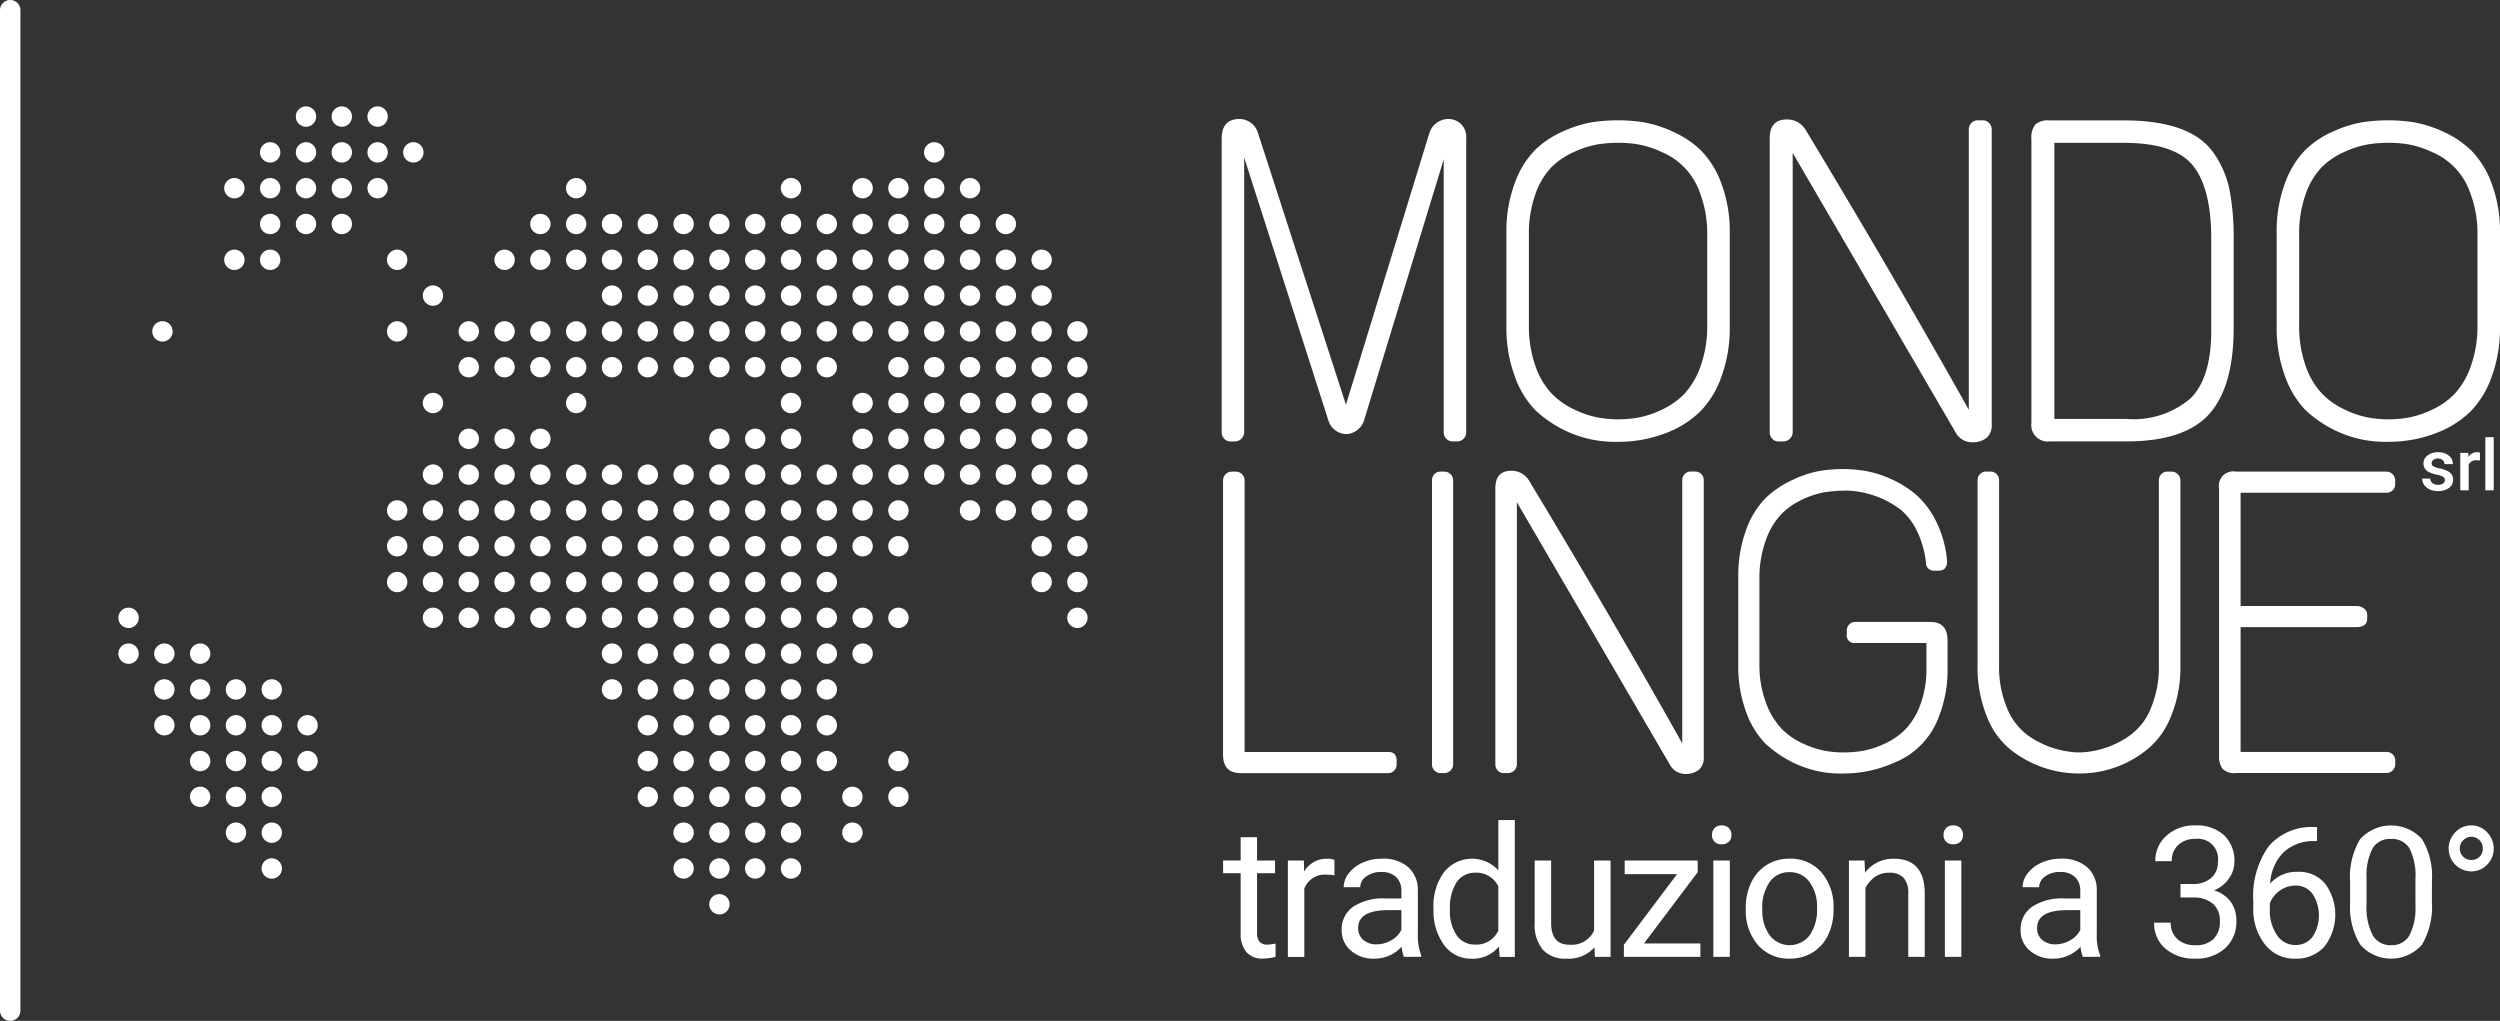 <svg id="logo_white" xmlns="http://www.w3.org/2000/svg" width="190" height="77.584" viewBox="0 0 190 77.584">
  <rect x="0" y="0" width="190" height="77.584" fill="#333333" stroke="none"/>
  <path id="Tracciato_1" data-name="Tracciato 1" d="M.776,0h0a.777.777,0,0,1,.776.776V76.808a.777.777,0,0,1-.776.776h0A.777.777,0,0,1,0,76.808V.776A.777.777,0,0,1,.776,0Z" fill="#fff"/>
  <circle id="Ellisse_1" data-name="Ellisse 1" cx="0.776" cy="0.776" r="0.776" transform="translate(81.107 46.179)" fill="#fff"/>
  <circle id="Ellisse_2" data-name="Ellisse 2" cx="0.776" cy="0.776" r="0.776" transform="translate(81.107 43.458)" fill="#fff"/>
  <circle id="Ellisse_3" data-name="Ellisse 3" cx="0.776" cy="0.776" r="0.776" transform="translate(81.107 40.737)" fill="#fff"/>
  <circle id="Ellisse_4" data-name="Ellisse 4" cx="0.776" cy="0.776" r="0.776" transform="translate(81.107 38.016)" fill="#fff"/>
  <circle id="Ellisse_5" data-name="Ellisse 5" cx="0.776" cy="0.776" r="0.776" transform="translate(81.107 35.295)" fill="#fff"/>
  <circle id="Ellisse_6" data-name="Ellisse 6" cx="0.776" cy="0.776" r="0.776" transform="translate(81.107 32.573)" fill="#fff"/>
  <circle id="Ellisse_7" data-name="Ellisse 7" cx="0.776" cy="0.776" r="0.776" transform="translate(81.107 29.852)" fill="#fff"/>
  <circle id="Ellisse_8" data-name="Ellisse 8" cx="0.776" cy="0.776" r="0.776" transform="translate(81.107 27.131)" fill="#fff"/>
  <circle id="Ellisse_9" data-name="Ellisse 9" cx="0.776" cy="0.776" r="0.776" transform="translate(81.107 24.41)" fill="#fff"/>
  <circle id="Ellisse_10" data-name="Ellisse 10" cx="0.776" cy="0.776" r="0.776" transform="translate(78.389 43.458)" fill="#fff"/>
  <circle id="Ellisse_11" data-name="Ellisse 11" cx="0.776" cy="0.776" r="0.776" transform="translate(78.389 40.737)" fill="#fff"/>
  <circle id="Ellisse_12" data-name="Ellisse 12" cx="0.776" cy="0.776" r="0.776" transform="translate(78.389 38.016)" fill="#fff"/>
  <circle id="Ellisse_13" data-name="Ellisse 13" cx="0.776" cy="0.776" r="0.776" transform="translate(78.389 35.295)" fill="#fff"/>
  <circle id="Ellisse_14" data-name="Ellisse 14" cx="0.776" cy="0.776" r="0.776" transform="translate(78.389 32.573)" fill="#fff"/>
  <circle id="Ellisse_15" data-name="Ellisse 15" cx="0.776" cy="0.776" r="0.776" transform="translate(78.389 29.852)" fill="#fff"/>
  <circle id="Ellisse_16" data-name="Ellisse 16" cx="0.776" cy="0.776" r="0.776" transform="translate(78.389 27.131)" fill="#fff"/>
  <circle id="Ellisse_17" data-name="Ellisse 17" cx="0.776" cy="0.776" r="0.776" transform="translate(78.389 24.41)" fill="#fff"/>
  <circle id="Ellisse_18" data-name="Ellisse 18" cx="0.776" cy="0.776" r="0.776" transform="translate(78.389 21.689)" fill="#fff"/>
  <circle id="Ellisse_19" data-name="Ellisse 19" cx="0.776" cy="0.776" r="0.776" transform="translate(75.668 38.016)" fill="#fff"/>
  <circle id="Ellisse_20" data-name="Ellisse 20" cx="0.776" cy="0.776" r="0.776" transform="translate(75.668 35.295)" fill="#fff"/>
  <circle id="Ellisse_21" data-name="Ellisse 21" cx="0.776" cy="0.776" r="0.776" transform="translate(75.668 32.573)" fill="#fff"/>
  <circle id="Ellisse_22" data-name="Ellisse 22" cx="0.776" cy="0.776" r="0.776" transform="translate(75.668 29.852)" fill="#fff"/>
  <circle id="Ellisse_23" data-name="Ellisse 23" cx="0.776" cy="0.776" r="0.776" transform="translate(75.668 27.131)" fill="#fff"/>
  <circle id="Ellisse_24" data-name="Ellisse 24" cx="0.776" cy="0.776" r="0.776" transform="translate(75.668 24.41)" fill="#fff"/>
  <circle id="Ellisse_25" data-name="Ellisse 25" cx="0.776" cy="0.776" r="0.776" transform="translate(75.668 21.689)" fill="#fff"/>
  <circle id="Ellisse_26" data-name="Ellisse 26" cx="0.776" cy="0.776" r="0.776" transform="translate(75.668 18.968)" fill="#fff"/>
  <circle id="Ellisse_27" data-name="Ellisse 27" cx="0.776" cy="0.776" r="0.776" transform="translate(75.668 16.247)" fill="#fff"/>
  <circle id="Ellisse_28" data-name="Ellisse 28" cx="0.776" cy="0.776" r="0.776" transform="translate(72.947 38.016)" fill="#fff"/>
  <circle id="Ellisse_29" data-name="Ellisse 29" cx="0.776" cy="0.776" r="0.776" transform="translate(72.947 35.295)" fill="#fff"/>
  <circle id="Ellisse_30" data-name="Ellisse 30" cx="0.776" cy="0.776" r="0.776" transform="translate(72.947 32.573)" fill="#fff"/>
  <circle id="Ellisse_31" data-name="Ellisse 31" cx="0.776" cy="0.776" r="0.776" transform="translate(72.947 29.852)" fill="#fff"/>
  <circle id="Ellisse_32" data-name="Ellisse 32" cx="0.776" cy="0.776" r="0.776" transform="translate(72.947 27.131)" fill="#fff"/>
  <circle id="Ellisse_33" data-name="Ellisse 33" cx="0.776" cy="0.776" r="0.776" transform="translate(72.947 24.41)" fill="#fff"/>
  <circle id="Ellisse_34" data-name="Ellisse 34" cx="0.776" cy="0.776" r="0.776" transform="translate(72.947 21.689)" fill="#fff"/>
  <circle id="Ellisse_35" data-name="Ellisse 35" cx="0.776" cy="0.776" r="0.776" transform="translate(72.947 18.968)" fill="#fff"/>
  <circle id="Ellisse_36" data-name="Ellisse 36" cx="0.776" cy="0.776" r="0.776" transform="translate(72.947 16.247)" fill="#fff"/>
  <circle id="Ellisse_37" data-name="Ellisse 37" cx="0.776" cy="0.776" r="0.776" transform="translate(72.947 13.525)" fill="#fff"/>
  <circle id="Ellisse_38" data-name="Ellisse 38" cx="0.776" cy="0.776" r="0.776" transform="translate(67.505 38.016)" fill="#fff"/>
  <circle id="Ellisse_39" data-name="Ellisse 39" cx="0.776" cy="0.776" r="0.776" transform="translate(67.505 40.737)" fill="#fff"/>
  <circle id="Ellisse_40" data-name="Ellisse 40" cx="0.776" cy="0.776" r="0.776" transform="translate(67.505 35.295)" fill="#fff"/>
  <circle id="Ellisse_41" data-name="Ellisse 41" cx="0.776" cy="0.776" r="0.776" transform="translate(67.505 32.573)" fill="#fff"/>
  <circle id="Ellisse_42" data-name="Ellisse 42" cx="0.776" cy="0.776" r="0.776" transform="translate(67.505 29.852)" fill="#fff"/>
  <circle id="Ellisse_43" data-name="Ellisse 43" cx="0.776" cy="0.776" r="0.776" transform="translate(67.505 27.131)" fill="#fff"/>
  <circle id="Ellisse_44" data-name="Ellisse 44" cx="0.776" cy="0.776" r="0.776" transform="translate(67.505 24.41)" fill="#fff"/>
  <circle id="Ellisse_45" data-name="Ellisse 45" cx="0.776" cy="0.776" r="0.776" transform="translate(67.505 21.689)" fill="#fff"/>
  <circle id="Ellisse_46" data-name="Ellisse 46" cx="0.776" cy="0.776" r="0.776" transform="translate(67.505 18.968)" fill="#fff"/>
  <circle id="Ellisse_47" data-name="Ellisse 47" cx="0.776" cy="0.776" r="0.776" transform="translate(67.505 16.247)" fill="#fff"/>
  <circle id="Ellisse_48" data-name="Ellisse 48" cx="0.776" cy="0.776" r="0.776" transform="translate(67.505 13.525)" fill="#fff"/>
  <circle id="Ellisse_49" data-name="Ellisse 49" cx="0.776" cy="0.776" r="0.776" transform="translate(59.341 38.016)" fill="#fff"/>
  <circle id="Ellisse_50" data-name="Ellisse 50" cx="0.776" cy="0.776" r="0.776" transform="translate(59.341 40.737)" fill="#fff"/>
  <circle id="Ellisse_51" data-name="Ellisse 51" cx="0.776" cy="0.776" r="0.776" transform="translate(59.341 35.295)" fill="#fff"/>
  <circle id="Ellisse_52" data-name="Ellisse 52" cx="0.776" cy="0.776" r="0.776" transform="translate(59.341 32.573)" fill="#fff"/>
  <circle id="Ellisse_53" data-name="Ellisse 53" cx="0.776" cy="0.776" r="0.776" transform="translate(59.341 29.852)" fill="#fff"/>
  <circle id="Ellisse_54" data-name="Ellisse 54" cx="0.776" cy="0.776" r="0.776" transform="translate(59.341 27.131)" fill="#fff"/>
  <circle id="Ellisse_55" data-name="Ellisse 55" cx="0.776" cy="0.776" r="0.776" transform="translate(59.341 54.343)" fill="#fff"/>
  <circle id="Ellisse_56" data-name="Ellisse 56" cx="0.776" cy="0.776" r="0.776" transform="translate(59.341 57.064)" fill="#fff"/>
  <circle id="Ellisse_57" data-name="Ellisse 57" cx="0.776" cy="0.776" r="0.776" transform="translate(59.341 51.621)" fill="#fff"/>
  <circle id="Ellisse_58" data-name="Ellisse 58" cx="0.776" cy="0.776" r="0.776" transform="translate(59.341 62.506)" fill="#fff"/>
  <circle id="Ellisse_59" data-name="Ellisse 59" cx="0.776" cy="0.776" r="0.776" transform="translate(59.341 65.227)" fill="#fff"/>
  <circle id="Ellisse_60" data-name="Ellisse 60" cx="0.776" cy="0.776" r="0.776" transform="translate(59.341 59.785)" fill="#fff"/>
  <circle id="Ellisse_61" data-name="Ellisse 61" cx="0.776" cy="0.776" r="0.776" transform="translate(67.505 57.064)" fill="#fff"/>
  <circle id="Ellisse_62" data-name="Ellisse 62" cx="0.776" cy="0.776" r="0.776" transform="translate(67.505 59.785)" fill="#fff"/>
  <circle id="Ellisse_63" data-name="Ellisse 63" cx="0.776" cy="0.776" r="0.776" transform="translate(64.007 62.506)" fill="#fff"/>
  <circle id="Ellisse_64" data-name="Ellisse 64" cx="0.776" cy="0.776" r="0.776" transform="translate(64.007 59.785)" fill="#fff"/>
  <circle id="Ellisse_65" data-name="Ellisse 65" cx="0.776" cy="0.776" r="0.776" transform="translate(59.341 48.9)" fill="#fff"/>
  <circle id="Ellisse_66" data-name="Ellisse 66" cx="0.776" cy="0.776" r="0.776" transform="translate(59.341 46.179)" fill="#fff"/>
  <circle id="Ellisse_67" data-name="Ellisse 67" cx="0.776" cy="0.776" r="0.776" transform="translate(59.341 43.458)" fill="#fff"/>
  <circle id="Ellisse_68" data-name="Ellisse 68" cx="0.776" cy="0.776" r="0.776" transform="translate(56.62 38.016)" fill="#fff"/>
  <circle id="Ellisse_69" data-name="Ellisse 69" cx="0.776" cy="0.776" r="0.776" transform="translate(56.62 40.737)" fill="#fff"/>
  <circle id="Ellisse_70" data-name="Ellisse 70" cx="0.776" cy="0.776" r="0.776" transform="translate(56.62 35.295)" fill="#fff"/>
  <circle id="Ellisse_71" data-name="Ellisse 71" cx="0.776" cy="0.776" r="0.776" transform="translate(56.62 32.573)" fill="#fff"/>
  <circle id="Ellisse_72" data-name="Ellisse 72" cx="0.776" cy="0.776" r="0.776" transform="translate(56.62 54.343)" fill="#fff"/>
  <circle id="Ellisse_73" data-name="Ellisse 73" cx="0.776" cy="0.776" r="0.776" transform="translate(56.62 57.064)" fill="#fff"/>
  <circle id="Ellisse_74" data-name="Ellisse 74" cx="0.776" cy="0.776" r="0.776" transform="translate(56.62 51.621)" fill="#fff"/>
  <circle id="Ellisse_75" data-name="Ellisse 75" cx="0.776" cy="0.776" r="0.776" transform="translate(56.62 62.506)" fill="#fff"/>
  <circle id="Ellisse_76" data-name="Ellisse 76" cx="0.776" cy="0.776" r="0.776" transform="translate(56.62 65.227)" fill="#fff"/>
  <circle id="Ellisse_77" data-name="Ellisse 77" cx="0.776" cy="0.776" r="0.776" transform="translate(56.62 59.785)" fill="#fff"/>
  <circle id="Ellisse_78" data-name="Ellisse 78" cx="0.776" cy="0.776" r="0.776" transform="translate(56.62 48.9)" fill="#fff"/>
  <circle id="Ellisse_79" data-name="Ellisse 79" cx="0.776" cy="0.776" r="0.776" transform="translate(56.62 46.179)" fill="#fff"/>
  <circle id="Ellisse_80" data-name="Ellisse 80" cx="0.776" cy="0.776" r="0.776" transform="translate(56.62 43.458)" fill="#fff"/>
  <circle id="Ellisse_81" data-name="Ellisse 81" cx="0.776" cy="0.776" r="0.776" transform="translate(53.899 38.016)" fill="#fff"/>
  <circle id="Ellisse_82" data-name="Ellisse 82" cx="0.776" cy="0.776" r="0.776" transform="translate(53.899 40.737)" fill="#fff"/>
  <circle id="Ellisse_83" data-name="Ellisse 83" cx="0.776" cy="0.776" r="0.776" transform="translate(53.899 35.295)" fill="#fff"/>
  <circle id="Ellisse_84" data-name="Ellisse 84" cx="0.776" cy="0.776" r="0.776" transform="translate(53.899 32.573)" fill="#fff"/>
  <circle id="Ellisse_85" data-name="Ellisse 85" cx="0.776" cy="0.776" r="0.776" transform="translate(53.899 54.343)" fill="#fff"/>
  <circle id="Ellisse_86" data-name="Ellisse 86" cx="0.776" cy="0.776" r="0.776" transform="translate(53.899 57.064)" fill="#fff"/>
  <circle id="Ellisse_87" data-name="Ellisse 87" cx="0.776" cy="0.776" r="0.776" transform="translate(53.899 51.621)" fill="#fff"/>
  <circle id="Ellisse_88" data-name="Ellisse 88" cx="0.776" cy="0.776" r="0.776" transform="translate(53.899 62.506)" fill="#fff"/>
  <circle id="Ellisse_89" data-name="Ellisse 89" cx="0.776" cy="0.776" r="0.776" transform="translate(53.899 65.227)" fill="#fff"/>
  <circle id="Ellisse_90" data-name="Ellisse 90" cx="0.776" cy="0.776" r="0.776" transform="translate(53.899 67.948)" fill="#fff"/>
  <circle id="Ellisse_91" data-name="Ellisse 91" cx="0.776" cy="0.776" r="0.776" transform="translate(53.899 59.785)" fill="#fff"/>
  <circle id="Ellisse_92" data-name="Ellisse 92" cx="0.776" cy="0.776" r="0.776" transform="translate(53.899 48.9)" fill="#fff"/>
  <circle id="Ellisse_93" data-name="Ellisse 93" cx="0.776" cy="0.776" r="0.776" transform="translate(53.899 46.179)" fill="#fff"/>
  <circle id="Ellisse_94" data-name="Ellisse 94" cx="0.776" cy="0.776" r="0.776" transform="translate(53.899 43.458)" fill="#fff"/>
  <circle id="Ellisse_95" data-name="Ellisse 95" cx="0.776" cy="0.776" r="0.776" transform="translate(51.178 38.016)" fill="#fff"/>
  <circle id="Ellisse_96" data-name="Ellisse 96" cx="0.776" cy="0.776" r="0.776" transform="translate(51.178 40.737)" fill="#fff"/>
  <circle id="Ellisse_97" data-name="Ellisse 97" cx="0.776" cy="0.776" r="0.776" transform="translate(51.178 35.295)" fill="#fff"/>
  <circle id="Ellisse_98" data-name="Ellisse 98" cx="0.776" cy="0.776" r="0.776" transform="translate(51.178 54.343)" fill="#fff"/>
  <circle id="Ellisse_99" data-name="Ellisse 99" cx="0.776" cy="0.776" r="0.776" transform="translate(51.178 57.064)" fill="#fff"/>
  <circle id="Ellisse_100" data-name="Ellisse 100" cx="0.776" cy="0.776" r="0.776" transform="translate(51.178 51.621)" fill="#fff"/>
  <circle id="Ellisse_101" data-name="Ellisse 101" cx="0.776" cy="0.776" r="0.776" transform="translate(51.178 62.506)" fill="#fff"/>
  <circle id="Ellisse_102" data-name="Ellisse 102" cx="0.776" cy="0.776" r="0.776" transform="translate(51.178 65.227)" fill="#fff"/>
  <circle id="Ellisse_103" data-name="Ellisse 103" cx="0.776" cy="0.776" r="0.776" transform="translate(51.178 59.785)" fill="#fff"/>
  <circle id="Ellisse_104" data-name="Ellisse 104" cx="0.776" cy="0.776" r="0.776" transform="translate(51.178 48.9)" fill="#fff"/>
  <circle id="Ellisse_105" data-name="Ellisse 105" cx="0.776" cy="0.776" r="0.776" transform="translate(51.178 46.179)" fill="#fff"/>
  <circle id="Ellisse_106" data-name="Ellisse 106" cx="0.776" cy="0.776" r="0.776" transform="translate(51.178 43.458)" fill="#fff"/>
  <circle id="Ellisse_107" data-name="Ellisse 107" cx="0.776" cy="0.776" r="0.776" transform="translate(48.457 38.016)" fill="#fff"/>
  <circle id="Ellisse_108" data-name="Ellisse 108" cx="0.776" cy="0.776" r="0.776" transform="translate(48.457 40.737)" fill="#fff"/>
  <circle id="Ellisse_109" data-name="Ellisse 109" cx="0.776" cy="0.776" r="0.776" transform="translate(48.457 35.295)" fill="#fff"/>
  <circle id="Ellisse_110" data-name="Ellisse 110" cx="0.776" cy="0.776" r="0.776" transform="translate(48.457 54.343)" fill="#fff"/>
  <circle id="Ellisse_111" data-name="Ellisse 111" cx="0.776" cy="0.776" r="0.776" transform="translate(48.457 57.064)" fill="#fff"/>
  <circle id="Ellisse_112" data-name="Ellisse 112" cx="0.776" cy="0.776" r="0.776" transform="translate(22.599 54.343)" fill="#fff"/>
  <circle id="Ellisse_113" data-name="Ellisse 113" cx="0.776" cy="0.776" r="0.776" transform="translate(22.599 57.064)" fill="#fff"/>
  <circle id="Ellisse_114" data-name="Ellisse 114" cx="0.776" cy="0.776" r="0.776" transform="translate(19.878 54.343)" fill="#fff"/>
  <circle id="Ellisse_115" data-name="Ellisse 115" cx="0.776" cy="0.776" r="0.776" transform="translate(19.878 51.621)" fill="#fff"/>
  <circle id="Ellisse_116" data-name="Ellisse 116" cx="0.776" cy="0.776" r="0.776" transform="translate(19.878 57.064)" fill="#fff"/>
  <circle id="Ellisse_117" data-name="Ellisse 117" cx="0.776" cy="0.776" r="0.776" transform="translate(17.157 54.343)" fill="#fff"/>
  <circle id="Ellisse_118" data-name="Ellisse 118" cx="0.776" cy="0.776" r="0.776" transform="translate(17.157 57.064)" fill="#fff"/>
  <circle id="Ellisse_119" data-name="Ellisse 119" cx="0.776" cy="0.776" r="0.776" transform="translate(14.436 54.343)" fill="#fff"/>
  <circle id="Ellisse_120" data-name="Ellisse 120" cx="0.776" cy="0.776" r="0.776" transform="translate(17.157 51.621)" fill="#fff"/>
  <circle id="Ellisse_121" data-name="Ellisse 121" cx="0.776" cy="0.776" r="0.776" transform="translate(14.436 51.621)" fill="#fff"/>
  <circle id="Ellisse_122" data-name="Ellisse 122" cx="0.776" cy="0.776" r="0.776" transform="translate(14.436 48.9)" fill="#fff"/>
  <circle id="Ellisse_123" data-name="Ellisse 123" cx="0.776" cy="0.776" r="0.776" transform="translate(11.715 54.343)" fill="#fff"/>
  <circle id="Ellisse_124" data-name="Ellisse 124" cx="0.776" cy="0.776" r="0.776" transform="translate(11.715 51.621)" fill="#fff"/>
  <circle id="Ellisse_125" data-name="Ellisse 125" cx="0.776" cy="0.776" r="0.776" transform="translate(11.715 48.9)" fill="#fff"/>
  <circle id="Ellisse_126" data-name="Ellisse 126" cx="0.776" cy="0.776" r="0.776" transform="translate(8.994 48.9)" fill="#fff"/>
  <circle id="Ellisse_127" data-name="Ellisse 127" cx="0.776" cy="0.776" r="0.776" transform="translate(8.994 46.179)" fill="#fff"/>
  <circle id="Ellisse_128" data-name="Ellisse 128" cx="0.776" cy="0.776" r="0.776" transform="translate(14.436 57.064)" fill="#fff"/>
  <circle id="Ellisse_129" data-name="Ellisse 129" cx="0.776" cy="0.776" r="0.776" transform="translate(19.878 59.785)" fill="#fff"/>
  <circle id="Ellisse_130" data-name="Ellisse 130" cx="0.776" cy="0.776" r="0.776" transform="translate(17.157 59.785)" fill="#fff"/>
  <circle id="Ellisse_131" data-name="Ellisse 131" cx="0.776" cy="0.776" r="0.776" transform="translate(19.878 62.506)" fill="#fff"/>
  <circle id="Ellisse_132" data-name="Ellisse 132" cx="0.776" cy="0.776" r="0.776" transform="translate(19.878 65.227)" fill="#fff"/>
  <circle id="Ellisse_133" data-name="Ellisse 133" cx="0.776" cy="0.776" r="0.776" transform="translate(17.157 62.506)" fill="#fff"/>
  <circle id="Ellisse_134" data-name="Ellisse 134" cx="0.776" cy="0.776" r="0.776" transform="translate(14.436 59.785)" fill="#fff"/>
  <circle id="Ellisse_135" data-name="Ellisse 135" cx="0.776" cy="0.776" r="0.776" transform="translate(48.457 51.621)" fill="#fff"/>
  <circle id="Ellisse_136" data-name="Ellisse 136" cx="0.776" cy="0.776" r="0.776" transform="translate(48.457 59.785)" fill="#fff"/>
  <circle id="Ellisse_137" data-name="Ellisse 137" cx="0.776" cy="0.776" r="0.776" transform="translate(48.457 48.9)" fill="#fff"/>
  <circle id="Ellisse_138" data-name="Ellisse 138" cx="0.776" cy="0.776" r="0.776" transform="translate(48.457 46.179)" fill="#fff"/>
  <circle id="Ellisse_139" data-name="Ellisse 139" cx="0.776" cy="0.776" r="0.776" transform="translate(48.457 43.458)" fill="#fff"/>
  <circle id="Ellisse_140" data-name="Ellisse 140" cx="0.776" cy="0.776" r="0.776" transform="translate(45.735 38.016)" fill="#fff"/>
  <circle id="Ellisse_141" data-name="Ellisse 141" cx="0.776" cy="0.776" r="0.776" transform="translate(45.735 40.737)" fill="#fff"/>
  <circle id="Ellisse_142" data-name="Ellisse 142" cx="0.776" cy="0.776" r="0.776" transform="translate(45.735 35.295)" fill="#fff"/>
  <circle id="Ellisse_143" data-name="Ellisse 143" cx="0.776" cy="0.776" r="0.776" transform="translate(45.735 51.621)" fill="#fff"/>
  <circle id="Ellisse_144" data-name="Ellisse 144" cx="0.776" cy="0.776" r="0.776" transform="translate(45.735 48.9)" fill="#fff"/>
  <circle id="Ellisse_145" data-name="Ellisse 145" cx="0.776" cy="0.776" r="0.776" transform="translate(45.735 46.179)" fill="#fff"/>
  <circle id="Ellisse_146" data-name="Ellisse 146" cx="0.776" cy="0.776" r="0.776" transform="translate(45.735 43.458)" fill="#fff"/>
  <circle id="Ellisse_147" data-name="Ellisse 147" cx="0.776" cy="0.776" r="0.776" transform="translate(43.014 38.016)" fill="#fff"/>
  <circle id="Ellisse_148" data-name="Ellisse 148" cx="0.776" cy="0.776" r="0.776" transform="translate(43.014 40.737)" fill="#fff"/>
  <circle id="Ellisse_149" data-name="Ellisse 149" cx="0.776" cy="0.776" r="0.776" transform="translate(43.014 35.295)" fill="#fff"/>
  <circle id="Ellisse_150" data-name="Ellisse 150" cx="0.776" cy="0.776" r="0.776" transform="translate(43.014 46.179)" fill="#fff"/>
  <circle id="Ellisse_151" data-name="Ellisse 151" cx="0.776" cy="0.776" r="0.776" transform="translate(43.014 43.458)" fill="#fff"/>
  <circle id="Ellisse_152" data-name="Ellisse 152" cx="0.776" cy="0.776" r="0.776" transform="translate(40.293 38.016)" fill="#fff"/>
  <circle id="Ellisse_153" data-name="Ellisse 153" cx="0.776" cy="0.776" r="0.776" transform="translate(40.293 40.737)" fill="#fff"/>
  <circle id="Ellisse_154" data-name="Ellisse 154" cx="0.776" cy="0.776" r="0.776" transform="translate(40.293 35.295)" fill="#fff"/>
  <circle id="Ellisse_155" data-name="Ellisse 155" cx="0.776" cy="0.776" r="0.776" transform="translate(40.293 32.573)" fill="#fff"/>
  <circle id="Ellisse_156" data-name="Ellisse 156" cx="0.776" cy="0.776" r="0.776" transform="translate(40.293 46.179)" fill="#fff"/>
  <circle id="Ellisse_157" data-name="Ellisse 157" cx="0.776" cy="0.776" r="0.776" transform="translate(40.293 43.458)" fill="#fff"/>
  <circle id="Ellisse_158" data-name="Ellisse 158" cx="0.776" cy="0.776" r="0.776" transform="translate(37.572 38.016)" fill="#fff"/>
  <circle id="Ellisse_159" data-name="Ellisse 159" cx="0.776" cy="0.776" r="0.776" transform="translate(37.572 40.737)" fill="#fff"/>
  <circle id="Ellisse_160" data-name="Ellisse 160" cx="0.776" cy="0.776" r="0.776" transform="translate(37.572 35.295)" fill="#fff"/>
  <circle id="Ellisse_161" data-name="Ellisse 161" cx="0.776" cy="0.776" r="0.776" transform="translate(37.572 32.573)" fill="#fff"/>
  <circle id="Ellisse_162" data-name="Ellisse 162" cx="0.776" cy="0.776" r="0.776" transform="translate(37.572 46.179)" fill="#fff"/>
  <circle id="Ellisse_163" data-name="Ellisse 163" cx="0.776" cy="0.776" r="0.776" transform="translate(37.572 43.458)" fill="#fff"/>
  <circle id="Ellisse_164" data-name="Ellisse 164" cx="0.776" cy="0.776" r="0.776" transform="translate(34.851 38.016)" fill="#fff"/>
  <circle id="Ellisse_165" data-name="Ellisse 165" cx="0.776" cy="0.776" r="0.776" transform="translate(34.851 40.737)" fill="#fff"/>
  <circle id="Ellisse_166" data-name="Ellisse 166" cx="0.776" cy="0.776" r="0.776" transform="translate(34.851 35.295)" fill="#fff"/>
  <circle id="Ellisse_167" data-name="Ellisse 167" cx="0.776" cy="0.776" r="0.776" transform="translate(34.851 32.573)" fill="#fff"/>
  <circle id="Ellisse_168" data-name="Ellisse 168" cx="0.776" cy="0.776" r="0.776" transform="translate(34.851 46.179)" fill="#fff"/>
  <circle id="Ellisse_169" data-name="Ellisse 169" cx="0.776" cy="0.776" r="0.776" transform="translate(34.851 43.458)" fill="#fff"/>
  <circle id="Ellisse_170" data-name="Ellisse 170" cx="0.776" cy="0.776" r="0.776" transform="translate(32.13 38.016)" fill="#fff"/>
  <circle id="Ellisse_171" data-name="Ellisse 171" cx="0.776" cy="0.776" r="0.776" transform="translate(32.13 40.737)" fill="#fff"/>
  <circle id="Ellisse_172" data-name="Ellisse 172" cx="0.776" cy="0.776" r="0.776" transform="translate(32.13 35.295)" fill="#fff"/>
  <circle id="Ellisse_173" data-name="Ellisse 173" cx="0.776" cy="0.776" r="0.776" transform="translate(32.13 46.179)" fill="#fff"/>
  <circle id="Ellisse_174" data-name="Ellisse 174" cx="0.776" cy="0.776" r="0.776" transform="translate(32.13 43.458)" fill="#fff"/>
  <circle id="Ellisse_175" data-name="Ellisse 175" cx="0.776" cy="0.776" r="0.776" transform="translate(29.409 38.016)" fill="#fff"/>
  <circle id="Ellisse_176" data-name="Ellisse 176" cx="0.776" cy="0.776" r="0.776" transform="translate(29.409 40.737)" fill="#fff"/>
  <circle id="Ellisse_177" data-name="Ellisse 177" cx="0.776" cy="0.776" r="0.776" transform="translate(29.409 43.458)" fill="#fff"/>
  <circle id="Ellisse_178" data-name="Ellisse 178" cx="0.776" cy="0.776" r="0.776" transform="translate(59.341 24.41)" fill="#fff"/>
  <circle id="Ellisse_179" data-name="Ellisse 179" cx="0.776" cy="0.776" r="0.776" transform="translate(59.341 21.689)" fill="#fff"/>
  <circle id="Ellisse_180" data-name="Ellisse 180" cx="0.776" cy="0.776" r="0.776" transform="translate(59.341 18.968)" fill="#fff"/>
  <circle id="Ellisse_181" data-name="Ellisse 181" cx="0.776" cy="0.776" r="0.776" transform="translate(59.341 16.247)" fill="#fff"/>
  <circle id="Ellisse_182" data-name="Ellisse 182" cx="0.776" cy="0.776" r="0.776" transform="translate(56.62 27.131)" fill="#fff"/>
  <circle id="Ellisse_183" data-name="Ellisse 183" cx="0.776" cy="0.776" r="0.776" transform="translate(56.62 24.41)" fill="#fff"/>
  <circle id="Ellisse_184" data-name="Ellisse 184" cx="0.776" cy="0.776" r="0.776" transform="translate(56.62 21.689)" fill="#fff"/>
  <circle id="Ellisse_185" data-name="Ellisse 185" cx="0.776" cy="0.776" r="0.776" transform="translate(56.62 18.968)" fill="#fff"/>
  <circle id="Ellisse_186" data-name="Ellisse 186" cx="0.776" cy="0.776" r="0.776" transform="translate(56.62 16.247)" fill="#fff"/>
  <circle id="Ellisse_187" data-name="Ellisse 187" cx="0.776" cy="0.776" r="0.776" transform="translate(53.899 27.131)" fill="#fff"/>
  <circle id="Ellisse_188" data-name="Ellisse 188" cx="0.776" cy="0.776" r="0.776" transform="translate(53.899 24.41)" fill="#fff"/>
  <circle id="Ellisse_189" data-name="Ellisse 189" cx="0.776" cy="0.776" r="0.776" transform="translate(53.899 21.689)" fill="#fff"/>
  <circle id="Ellisse_190" data-name="Ellisse 190" cx="0.776" cy="0.776" r="0.776" transform="translate(53.899 18.968)" fill="#fff"/>
  <circle id="Ellisse_191" data-name="Ellisse 191" cx="0.776" cy="0.776" r="0.776" transform="translate(53.899 16.247)" fill="#fff"/>
  <circle id="Ellisse_192" data-name="Ellisse 192" cx="0.776" cy="0.776" r="0.776" transform="translate(51.178 27.131)" fill="#fff"/>
  <circle id="Ellisse_193" data-name="Ellisse 193" cx="0.776" cy="0.776" r="0.776" transform="translate(51.178 24.41)" fill="#fff"/>
  <circle id="Ellisse_194" data-name="Ellisse 194" cx="0.776" cy="0.776" r="0.776" transform="translate(51.178 21.689)" fill="#fff"/>
  <circle id="Ellisse_195" data-name="Ellisse 195" cx="0.776" cy="0.776" r="0.776" transform="translate(51.178 18.968)" fill="#fff"/>
  <circle id="Ellisse_196" data-name="Ellisse 196" cx="0.776" cy="0.776" r="0.776" transform="translate(51.178 16.247)" fill="#fff"/>
  <circle id="Ellisse_197" data-name="Ellisse 197" cx="0.776" cy="0.776" r="0.776" transform="translate(48.457 27.131)" fill="#fff"/>
  <circle id="Ellisse_198" data-name="Ellisse 198" cx="0.776" cy="0.776" r="0.776" transform="translate(48.457 24.41)" fill="#fff"/>
  <circle id="Ellisse_199" data-name="Ellisse 199" cx="0.776" cy="0.776" r="0.776" transform="translate(48.457 21.689)" fill="#fff"/>
  <circle id="Ellisse_200" data-name="Ellisse 200" cx="0.776" cy="0.776" r="0.776" transform="translate(48.457 18.968)" fill="#fff"/>
  <circle id="Ellisse_201" data-name="Ellisse 201" cx="0.776" cy="0.776" r="0.776" transform="translate(48.457 16.247)" fill="#fff"/>
  <circle id="Ellisse_202" data-name="Ellisse 202" cx="0.776" cy="0.776" r="0.776" transform="translate(45.735 27.131)" fill="#fff"/>
  <circle id="Ellisse_203" data-name="Ellisse 203" cx="0.776" cy="0.776" r="0.776" transform="translate(45.735 24.41)" fill="#fff"/>
  <circle id="Ellisse_204" data-name="Ellisse 204" cx="0.776" cy="0.776" r="0.776" transform="translate(45.735 21.689)" fill="#fff"/>
  <circle id="Ellisse_205" data-name="Ellisse 205" cx="0.776" cy="0.776" r="0.776" transform="translate(32.13 21.689)" fill="#fff"/>
  <circle id="Ellisse_206" data-name="Ellisse 206" cx="0.776" cy="0.776" r="0.776" transform="translate(45.735 18.968)" fill="#fff"/>
  <circle id="Ellisse_207" data-name="Ellisse 207" cx="0.776" cy="0.776" r="0.776" transform="translate(45.735 16.247)" fill="#fff"/>
  <circle id="Ellisse_208" data-name="Ellisse 208" cx="0.776" cy="0.776" r="0.776" transform="translate(43.014 27.131)" fill="#fff"/>
  <circle id="Ellisse_209" data-name="Ellisse 209" cx="0.776" cy="0.776" r="0.776" transform="translate(43.014 29.852)" fill="#fff"/>
  <circle id="Ellisse_210" data-name="Ellisse 210" cx="0.776" cy="0.776" r="0.776" transform="translate(32.13 29.852)" fill="#fff"/>
  <circle id="Ellisse_211" data-name="Ellisse 211" cx="0.776" cy="0.776" r="0.776" transform="translate(43.014 24.41)" fill="#fff"/>
  <circle id="Ellisse_212" data-name="Ellisse 212" cx="0.776" cy="0.776" r="0.776" transform="translate(40.293 27.131)" fill="#fff"/>
  <circle id="Ellisse_213" data-name="Ellisse 213" cx="0.776" cy="0.776" r="0.776" transform="translate(40.293 24.41)" fill="#fff"/>
  <circle id="Ellisse_214" data-name="Ellisse 214" cx="0.776" cy="0.776" r="0.776" transform="translate(37.572 27.131)" fill="#fff"/>
  <circle id="Ellisse_215" data-name="Ellisse 215" cx="0.776" cy="0.776" r="0.776" transform="translate(37.572 24.41)" fill="#fff"/>
  <circle id="Ellisse_216" data-name="Ellisse 216" cx="0.776" cy="0.776" r="0.776" transform="translate(34.851 27.131)" fill="#fff"/>
  <circle id="Ellisse_217" data-name="Ellisse 217" cx="0.776" cy="0.776" r="0.776" transform="translate(34.851 24.41)" fill="#fff"/>
  <circle id="Ellisse_218" data-name="Ellisse 218" cx="0.776" cy="0.776" r="0.776" transform="translate(29.409 24.41)" fill="#fff"/>
  <circle id="Ellisse_219" data-name="Ellisse 219" cx="0.776" cy="0.776" r="0.776" transform="translate(43.014 18.968)" fill="#fff"/>
  <circle id="Ellisse_220" data-name="Ellisse 220" cx="0.776" cy="0.776" r="0.776" transform="translate(43.014 16.247)" fill="#fff"/>
  <circle id="Ellisse_221" data-name="Ellisse 221" cx="0.776" cy="0.776" r="0.776" transform="translate(40.293 18.968)" fill="#fff"/>
  <circle id="Ellisse_222" data-name="Ellisse 222" cx="0.776" cy="0.776" r="0.776" transform="translate(37.572 18.968)" fill="#fff"/>
  <circle id="Ellisse_223" data-name="Ellisse 223" cx="0.776" cy="0.776" r="0.776" transform="translate(19.758 18.968)" fill="#fff"/>
  <circle id="Ellisse_224" data-name="Ellisse 224" cx="0.776" cy="0.776" r="0.776" transform="translate(17.037 18.968)" fill="#fff"/>
  <circle id="Ellisse_225" data-name="Ellisse 225" cx="0.776" cy="0.776" r="0.776" transform="translate(11.57 24.41)" fill="#fff"/>
  <circle id="Ellisse_226" data-name="Ellisse 226" cx="0.776" cy="0.776" r="0.776" transform="translate(29.409 18.968)" fill="#fff"/>
  <circle id="Ellisse_227" data-name="Ellisse 227" cx="0.776" cy="0.776" r="0.776" transform="translate(40.293 16.247)" fill="#fff"/>
  <circle id="Ellisse_228" data-name="Ellisse 228" cx="0.776" cy="0.776" r="0.776" transform="translate(25.201 16.247)" fill="#fff"/>
  <circle id="Ellisse_229" data-name="Ellisse 229" cx="0.776" cy="0.776" r="0.776" transform="translate(22.48 16.247)" fill="#fff"/>
  <circle id="Ellisse_230" data-name="Ellisse 230" cx="0.776" cy="0.776" r="0.776" transform="translate(19.758 16.247)" fill="#fff"/>
  <circle id="Ellisse_231" data-name="Ellisse 231" cx="0.776" cy="0.776" r="0.776" transform="translate(43.014 13.525)" fill="#fff"/>
  <circle id="Ellisse_232" data-name="Ellisse 232" cx="0.776" cy="0.776" r="0.776" transform="translate(59.341 13.525)" fill="#fff"/>
  <circle id="Ellisse_233" data-name="Ellisse 233" cx="0.776" cy="0.776" r="0.776" transform="translate(62.062 38.016)" fill="#fff"/>
  <circle id="Ellisse_234" data-name="Ellisse 234" cx="0.776" cy="0.776" r="0.776" transform="translate(62.062 40.737)" fill="#fff"/>
  <circle id="Ellisse_235" data-name="Ellisse 235" cx="0.776" cy="0.776" r="0.776" transform="translate(62.062 35.295)" fill="#fff"/>
  <circle id="Ellisse_236" data-name="Ellisse 236" cx="0.776" cy="0.776" r="0.776" transform="translate(62.062 46.179)" fill="#fff"/>
  <circle id="Ellisse_237" data-name="Ellisse 237" cx="0.776" cy="0.776" r="0.776" transform="translate(62.062 48.9)" fill="#fff"/>
  <circle id="Ellisse_238" data-name="Ellisse 238" cx="0.776" cy="0.776" r="0.776" transform="translate(64.783 46.179)" fill="#fff"/>
  <circle id="Ellisse_239" data-name="Ellisse 239" cx="0.776" cy="0.776" r="0.776" transform="translate(67.505 46.179)" fill="#fff"/>
  <circle id="Ellisse_240" data-name="Ellisse 240" cx="0.776" cy="0.776" r="0.776" transform="translate(64.783 48.9)" fill="#fff"/>
  <circle id="Ellisse_241" data-name="Ellisse 241" cx="0.776" cy="0.776" r="0.776" transform="translate(62.062 43.458)" fill="#fff"/>
  <circle id="Ellisse_242" data-name="Ellisse 242" cx="0.776" cy="0.776" r="0.776" transform="translate(62.062 54.343)" fill="#fff"/>
  <circle id="Ellisse_243" data-name="Ellisse 243" cx="0.776" cy="0.776" r="0.776" transform="translate(62.062 57.064)" fill="#fff"/>
  <circle id="Ellisse_244" data-name="Ellisse 244" cx="0.776" cy="0.776" r="0.776" transform="translate(62.062 51.621)" fill="#fff"/>
  <circle id="Ellisse_245" data-name="Ellisse 245" cx="0.776" cy="0.776" r="0.776" transform="translate(62.062 27.131)" fill="#fff"/>
  <circle id="Ellisse_246" data-name="Ellisse 246" cx="0.776" cy="0.776" r="0.776" transform="translate(62.062 24.41)" fill="#fff"/>
  <circle id="Ellisse_247" data-name="Ellisse 247" cx="0.776" cy="0.776" r="0.776" transform="translate(62.062 21.689)" fill="#fff"/>
  <circle id="Ellisse_248" data-name="Ellisse 248" cx="0.776" cy="0.776" r="0.776" transform="translate(62.062 18.968)" fill="#fff"/>
  <circle id="Ellisse_249" data-name="Ellisse 249" cx="0.776" cy="0.776" r="0.776" transform="translate(62.062 16.247)" fill="#fff"/>
  <circle id="Ellisse_250" data-name="Ellisse 250" cx="0.776" cy="0.776" r="0.776" transform="translate(64.783 38.016)" fill="#fff"/>
  <circle id="Ellisse_251" data-name="Ellisse 251" cx="0.776" cy="0.776" r="0.776" transform="translate(64.783 40.737)" fill="#fff"/>
  <circle id="Ellisse_252" data-name="Ellisse 252" cx="0.776" cy="0.776" r="0.776" transform="translate(64.783 35.295)" fill="#fff"/>
  <circle id="Ellisse_253" data-name="Ellisse 253" cx="0.776" cy="0.776" r="0.776" transform="translate(64.783 32.573)" fill="#fff"/>
  <circle id="Ellisse_254" data-name="Ellisse 254" cx="0.776" cy="0.776" r="0.776" transform="translate(64.783 29.852)" fill="#fff"/>
  <circle id="Ellisse_255" data-name="Ellisse 255" cx="0.776" cy="0.776" r="0.776" transform="translate(64.783 24.41)" fill="#fff"/>
  <circle id="Ellisse_256" data-name="Ellisse 256" cx="0.776" cy="0.776" r="0.776" transform="translate(64.783 21.689)" fill="#fff"/>
  <circle id="Ellisse_257" data-name="Ellisse 257" cx="0.776" cy="0.776" r="0.776" transform="translate(64.783 18.968)" fill="#fff"/>
  <circle id="Ellisse_258" data-name="Ellisse 258" cx="0.776" cy="0.776" r="0.776" transform="translate(64.783 16.247)" fill="#fff"/>
  <circle id="Ellisse_259" data-name="Ellisse 259" cx="0.776" cy="0.776" r="0.776" transform="translate(64.783 13.525)" fill="#fff"/>
  <circle id="Ellisse_260" data-name="Ellisse 260" cx="0.776" cy="0.776" r="0.776" transform="translate(70.226 35.295)" fill="#fff"/>
  <circle id="Ellisse_261" data-name="Ellisse 261" cx="0.776" cy="0.776" r="0.776" transform="translate(70.226 32.573)" fill="#fff"/>
  <circle id="Ellisse_262" data-name="Ellisse 262" cx="0.776" cy="0.776" r="0.776" transform="translate(70.226 29.852)" fill="#fff"/>
  <circle id="Ellisse_263" data-name="Ellisse 263" cx="0.776" cy="0.776" r="0.776" transform="translate(70.226 27.131)" fill="#fff"/>
  <circle id="Ellisse_264" data-name="Ellisse 264" cx="0.776" cy="0.776" r="0.776" transform="translate(70.226 24.41)" fill="#fff"/>
  <circle id="Ellisse_265" data-name="Ellisse 265" cx="0.776" cy="0.776" r="0.776" transform="translate(70.226 21.689)" fill="#fff"/>
  <circle id="Ellisse_266" data-name="Ellisse 266" cx="0.776" cy="0.776" r="0.776" transform="translate(70.226 18.968)" fill="#fff"/>
  <circle id="Ellisse_267" data-name="Ellisse 267" cx="0.776" cy="0.776" r="0.776" transform="translate(70.226 16.247)" fill="#fff"/>
  <circle id="Ellisse_268" data-name="Ellisse 268" cx="0.776" cy="0.776" r="0.776" transform="translate(70.226 13.525)" fill="#fff"/>
  <circle id="Ellisse_269" data-name="Ellisse 269" cx="0.776" cy="0.776" r="0.776" transform="translate(27.922 13.525)" fill="#fff"/>
  <circle id="Ellisse_270" data-name="Ellisse 270" cx="0.776" cy="0.776" r="0.776" transform="translate(22.48 13.525)" fill="#fff"/>
  <circle id="Ellisse_271" data-name="Ellisse 271" cx="0.776" cy="0.776" r="0.776" transform="translate(19.758 13.525)" fill="#fff"/>
  <circle id="Ellisse_272" data-name="Ellisse 272" cx="0.776" cy="0.776" r="0.776" transform="translate(17.037 13.525)" fill="#fff"/>
  <circle id="Ellisse_273" data-name="Ellisse 273" cx="0.776" cy="0.776" r="0.776" transform="translate(25.201 13.525)" fill="#fff"/>
  <circle id="Ellisse_274" data-name="Ellisse 274" cx="0.776" cy="0.776" r="0.776" transform="translate(22.48 10.804)" fill="#fff"/>
  <circle id="Ellisse_275" data-name="Ellisse 275" cx="0.776" cy="0.776" r="0.776" transform="translate(19.758 10.804)" fill="#fff"/>
  <circle id="Ellisse_276" data-name="Ellisse 276" cx="0.776" cy="0.776" r="0.776" transform="translate(25.201 10.804)" fill="#fff"/>
  <circle id="Ellisse_277" data-name="Ellisse 277" cx="0.776" cy="0.776" r="0.776" transform="translate(22.48 8.083)" fill="#fff"/>
  <circle id="Ellisse_278" data-name="Ellisse 278" cx="0.776" cy="0.776" r="0.776" transform="translate(25.201 8.083)" fill="#fff"/>
  <circle id="Ellisse_279" data-name="Ellisse 279" cx="0.776" cy="0.776" r="0.776" transform="translate(27.922 10.804)" fill="#fff"/>
  <circle id="Ellisse_280" data-name="Ellisse 280" cx="0.776" cy="0.776" r="0.776" transform="translate(30.639 10.804)" fill="#fff"/>
  <circle id="Ellisse_281" data-name="Ellisse 281" cx="0.776" cy="0.776" r="0.776" transform="translate(27.922 8.083)" fill="#fff"/>
  <circle id="Ellisse_282" data-name="Ellisse 282" cx="0.776" cy="0.776" r="0.776" transform="translate(70.226 10.804)" fill="#fff"/>
  <circle id="Ellisse_283" data-name="Ellisse 283" cx="0.776" cy="0.776" r="0.776" transform="translate(78.389 18.968)" fill="#fff"/>
  <path id="Tracciato_2" data-name="Tracciato 2" d="M136.8,11.65a1.352,1.352,0,0,1,1.4,1.3,1.388,1.388,0,0,1-.007.2V35.455a.7.7,0,0,1-.192.487.656.656,0,0,1-.506.21h-.312a.655.655,0,0,1-.507-.21.7.7,0,0,1-.191-.487V14.718l-6.064,19.866a1.511,1.511,0,0,1-1.255,1.011,1.454,1.454,0,0,1-1.428-.976L121.32,14.578V35.455a.715.715,0,0,1-.7.7h-.349a.613.613,0,0,1-.47-.21.7.7,0,0,1-.192-.487V13.149q0-1.5,1.359-1.5a1.48,1.48,0,0,1,1.394,1.046l6.692,20.669L135.4,12.7A1.525,1.525,0,0,1,136.8,11.65Z" transform="translate(-26.762 -2.606)" fill="#fff"/>
  <path id="Tracciato_3" data-name="Tracciato 3" d="M151.838,12.6a9.073,9.073,0,0,1,2.2-.68,13.329,13.329,0,0,1,1.934-.139,12.491,12.491,0,0,1,1.969.156,9.058,9.058,0,0,1,2.213.714,7.373,7.373,0,0,1,2.143,1.447,7.016,7.016,0,0,1,1.534,2.51,10.344,10.344,0,0,1,.627,3.747v7.075a10.721,10.721,0,0,1-.645,3.869,7.181,7.181,0,0,1-1.568,2.58,7.464,7.464,0,0,1-2.143,1.464,9.987,9.987,0,0,1-4.113.872,8.781,8.781,0,0,1-3.851-.767,9.1,9.1,0,0,1-2.493-1.673,7.161,7.161,0,0,1-1.533-2.562,10.622,10.622,0,0,1-.627-3.782V20.36a10.436,10.436,0,0,1,.644-3.835,6.979,6.979,0,0,1,1.551-2.509A7.193,7.193,0,0,1,151.838,12.6Zm7.406,1.569a7.433,7.433,0,0,0-1.743-.558,9.482,9.482,0,0,0-1.533-.122,9.778,9.778,0,0,0-1.551.122,7.363,7.363,0,0,0-1.76.558,5.751,5.751,0,0,0-1.726,1.15,5.584,5.584,0,0,0-1.237,2.056,8.82,8.82,0,0,0-.5,3.12V27.33a8.954,8.954,0,0,0,.5,3.137,5.78,5.78,0,0,0,1.255,2.108,5.946,5.946,0,0,0,1.725,1.2,7.233,7.233,0,0,0,1.76.592,8.678,8.678,0,0,0,3.1,0,7.227,7.227,0,0,0,1.761-.592,5.742,5.742,0,0,0,1.708-1.2,5.946,5.946,0,0,0,1.237-2.108,8.971,8.971,0,0,0,.506-3.137V20.5a8.565,8.565,0,0,0-.523-3.12,5.19,5.19,0,0,0-2.98-3.206Z" transform="translate(-32.997 -2.637)" fill="#fff"/>
  <path id="Tracciato_4" data-name="Tracciato 4" d="M174.557,11.695a1.639,1.639,0,0,1,1.464.837q6.726,11.154,12.373,21.226v-21.3a.7.7,0,0,1,.193-.488.654.654,0,0,1,.505-.209h.348a.657.657,0,0,1,.505.209.7.7,0,0,1,.192.488V34.873a1.257,1.257,0,0,1-.4,1.028,1.73,1.73,0,0,1-1.133.331,1.424,1.424,0,0,1-1.22-.767L175.01,14.239V35.466a.715.715,0,0,1-.7.7h-.383a.61.61,0,0,1-.47-.21.694.694,0,0,1-.192-.487V13.124Q173.267,11.7,174.557,11.695Z" transform="translate(-38.766 -2.617)" fill="#fff"/>
  <path id="Tracciato_5" data-name="Tracciato 5" d="M200.241,11.783h5.647q5.156,0,6.865,2.51a7.451,7.451,0,0,1,1.185,2.771,19.293,19.293,0,0,1,.314,3.816v6.692q0,4.462-1.865,6.535T206.1,36.18h-5.82a1.249,1.249,0,0,1-1.4-1.077,1.276,1.276,0,0,1,0-.352V13.177a1.564,1.564,0,0,1,.3-1.081A1.434,1.434,0,0,1,200.241,11.783Zm5.647,1.708h-5.263V34.473H206.1a6.655,6.655,0,0,0,4.88-1.568q1.568-1.567,1.568-5.123V20.775q0-3.833-1.394-5.559t-5.262-1.726Z" transform="translate(-44.494 -2.634)" fill="#fff"/>
  <path id="Tracciato_6" data-name="Tracciato 6" d="M227.25,12.6a9.107,9.107,0,0,1,2.2-.68,13.33,13.33,0,0,1,1.934-.139,12.492,12.492,0,0,1,1.969.156,9.048,9.048,0,0,1,2.213.714,7.363,7.363,0,0,1,2.143,1.447,7.016,7.016,0,0,1,1.534,2.51,10.344,10.344,0,0,1,.627,3.747v7.075a10.7,10.7,0,0,1-.645,3.869,7.182,7.182,0,0,1-1.568,2.58,7.464,7.464,0,0,1-2.143,1.464,9.97,9.97,0,0,1-4.113.871,8.781,8.781,0,0,1-3.851-.767,9.075,9.075,0,0,1-2.493-1.673,7.167,7.167,0,0,1-1.534-2.562,10.621,10.621,0,0,1-.626-3.782V20.36a10.419,10.419,0,0,1,.644-3.835,6.978,6.978,0,0,1,1.551-2.509A7.18,7.18,0,0,1,227.25,12.6Zm7.406,1.569a7.433,7.433,0,0,0-1.743-.558,9.482,9.482,0,0,0-1.533-.122,9.785,9.785,0,0,0-1.551.122,7.374,7.374,0,0,0-1.76.558,5.751,5.751,0,0,0-1.726,1.15,5.584,5.584,0,0,0-1.237,2.056,8.82,8.82,0,0,0-.5,3.12V27.33a8.954,8.954,0,0,0,.5,3.137,5.78,5.78,0,0,0,1.255,2.108,5.95,5.95,0,0,0,1.726,1.2,7.215,7.215,0,0,0,1.759.592,8.678,8.678,0,0,0,3.1,0,7.227,7.227,0,0,0,1.761-.592,5.732,5.732,0,0,0,1.708-1.2,5.947,5.947,0,0,0,1.237-2.108,8.988,8.988,0,0,0,.505-3.137V20.5a8.565,8.565,0,0,0-.523-3.12,5.19,5.19,0,0,0-2.98-3.206Z" transform="translate(-49.869 -2.637)" fill="#fff"/>
  <path id="Tracciato_7" data-name="Tracciato 7" d="M120.4,46.175h.328a.672.672,0,0,1,.654.655V67.481h10.93c.415,0,.622.218.622.654v.295a.656.656,0,0,1-.179.458.574.574,0,0,1-.442.2H121.083q-1.341,0-1.341-1.407V46.83a.671.671,0,0,1,.654-.655Z" transform="translate(-26.791 -10.331)" fill="#fff"/>
  <path id="Tracciato_8" data-name="Tracciato 8" d="M140.852,46.175h.3a.672.672,0,0,1,.654.655v21.6a.67.67,0,0,1-.654.654h-.3a.614.614,0,0,1-.474-.2.659.659,0,0,1-.179-.458V46.83a.658.658,0,0,1,.179-.458A.613.613,0,0,1,140.852,46.175Z" transform="translate(-31.367 -10.331)" fill="#fff"/>
  <path id="Tracciato_9" data-name="Tracciato 9" d="M147.613,46.091a1.537,1.537,0,0,1,1.374.786q6.317,10.473,11.619,19.931v-20a.655.655,0,0,1,.18-.458.611.611,0,0,1,.474-.2h.328a.612.612,0,0,1,.474.2.658.658,0,0,1,.179.458V67.854a1.179,1.179,0,0,1-.376.966,1.629,1.629,0,0,1-1.063.311,1.337,1.337,0,0,1-1.145-.72L148.038,48.479V68.411a.67.67,0,0,1-.654.654h-.36a.573.573,0,0,1-.442-.2.657.657,0,0,1-.18-.458V47.432Q146.4,46.091,147.613,46.091Z" transform="translate(-32.756 -10.312)" fill="#fff"/>
  <path id="Tracciato_10" data-name="Tracciato 10" d="M174.291,46.757a8.13,8.13,0,0,1,2.061-.688,10.974,10.974,0,0,1,1.768-.147,10.677,10.677,0,0,1,1.75.147,8.169,8.169,0,0,1,1.947.622,7.685,7.685,0,0,1,1.914,1.211,6.553,6.553,0,0,1,1.506,2.029,8.354,8.354,0,0,1,.818,2.995q0,.72-.654.72h-.294a.592.592,0,0,1-.652-.524.61.61,0,0,1,0-.065,7.328,7.328,0,0,0-.687-2.422,4.792,4.792,0,0,0-1.211-1.6,7.149,7.149,0,0,0-4.009-1.473,11.04,11.04,0,0,0-1.866.131,6.876,6.876,0,0,0-1.653.557,5.393,5.393,0,0,0-1.6,1.129,5.585,5.585,0,0,0-1.162,1.98,8.43,8.43,0,0,0-.475,2.944v6.415a8.172,8.172,0,0,0,.491,2.945,5.759,5.759,0,0,0,1.178,1.98,5.317,5.317,0,0,0,1.62,1.129,7.146,7.146,0,0,0,1.653.557,8.136,8.136,0,0,0,1.439.131,9.23,9.23,0,0,0,1.441-.115,6.659,6.659,0,0,0,1.636-.524,5.455,5.455,0,0,0,1.6-1.08,5.276,5.276,0,0,0,1.161-1.882,7.684,7.684,0,0,0,.474-2.815v-1.9h-5.4a.577.577,0,0,1-.654-.49.531.531,0,0,1,0-.165V58.2a.658.658,0,0,1,.179-.459.612.612,0,0,1,.474-.2h5.695q1.309,0,1.31,1.407v2.128a9.475,9.475,0,0,1-.605,3.517,5.979,5.979,0,0,1-3.452,3.649,9.5,9.5,0,0,1-3.863.818,8.15,8.15,0,0,1-3.583-.72,8.774,8.774,0,0,1-2.356-1.57,6.589,6.589,0,0,1-1.456-2.406,9.952,9.952,0,0,1-.589-3.551V54.17a10.079,10.079,0,0,1,.6-3.633,6.576,6.576,0,0,1,1.473-2.406A7.375,7.375,0,0,1,174.291,46.757Z" transform="translate(-38.076 -10.274)" fill="#fff"/>
  <path id="Tracciato_11" data-name="Tracciato 11" d="M208.047,46.175h.327a.672.672,0,0,1,.654.655V60.87a9.73,9.73,0,0,1-.786,4.075,6.06,6.06,0,0,1-2.029,2.569,8.076,8.076,0,0,1-4.679,1.6h-.393a8.369,8.369,0,0,1-4.745-1.6,5.952,5.952,0,0,1-2.013-2.569,9.912,9.912,0,0,1-.769-4.075V46.83a.655.655,0,0,1,.18-.458.611.611,0,0,1,.474-.2h.328a.612.612,0,0,1,.474.2.655.655,0,0,1,.179.458V60.87a8.1,8.1,0,0,0,.622,3.322,4.778,4.778,0,0,0,1.637,2.078,7.013,7.013,0,0,0,3.7,1.244h.295a6.964,6.964,0,0,0,3.666-1.277,4.642,4.642,0,0,0,1.6-2.045,8.083,8.083,0,0,0,.622-3.322V46.83a.653.653,0,0,1,.181-.458A.612.612,0,0,1,208.047,46.175Z" transform="translate(-43.318 -10.331)" fill="#fff"/>
  <path id="Tracciato_12" data-name="Tracciato 12" d="M218.562,46.168h11.422a.672.672,0,0,1,.654.655v.294a.615.615,0,0,1-.2.474.653.653,0,0,1-.458.18H218.889v19.7h11.094a.658.658,0,0,1,.458.18.612.612,0,0,1,.2.474v.295a.671.671,0,0,1-.654.654H218.529a1.212,1.212,0,0,1-1.031-.344,1.645,1.645,0,0,1-.245-.966V47.445a1.1,1.1,0,0,1,1.309-1.276Zm.057,10.212h9.047a.917.917,0,0,1,.613.2.587.587,0,0,1,.232.458v.295q0,.654-.845.654h-9.047q-.847,0-.845-.654v-.295a.587.587,0,0,1,.232-.458A.917.917,0,0,1,218.619,56.38Z" transform="translate(-48.604 -10.324)" fill="#fff"/>
  <path id="Tracciato_13" data-name="Tracciato 13" d="M122.327,81.963v1.774h1.368V84.7h-1.368v4.547a1.019,1.019,0,0,0,.184.661.768.768,0,0,0,.623.22,3.086,3.086,0,0,0,.6-.082v1.009a3.66,3.66,0,0,1-.961.135,1.563,1.563,0,0,1-1.267-.508,2.184,2.184,0,0,1-.426-1.442V84.7h-1.334v-.968h1.334V81.963Z" transform="translate(-26.791 -18.338)" fill="#fff"/>
  <path id="Tracciato_14" data-name="Tracciato 14" d="M129.628,85.333a3.71,3.71,0,0,0-.615-.048,1.651,1.651,0,0,0-1.673,1.05v5.2h-1.252V84.209h1.217l.022.846a1.95,1.95,0,0,1,1.747-.981,1.278,1.278,0,0,1,.554.095Z" transform="translate(-28.211 -18.81)" fill="#fff"/>
  <path id="Tracciato_15" data-name="Tracciato 15" d="M136.089,91.532a2.66,2.66,0,0,1-.175-.772,2.794,2.794,0,0,1-2.085.907,2.587,2.587,0,0,1-1.777-.613,1.982,1.982,0,0,1-.695-1.553,2.073,2.073,0,0,1,.87-1.777,4.108,4.108,0,0,1,2.448-.633h1.219v-.575a1.411,1.411,0,0,0-.393-1.046,1.581,1.581,0,0,0-1.158-.389,1.823,1.823,0,0,0-1.123.338,1,1,0,0,0-.453.819h-1.259a1.735,1.735,0,0,1,.388-1.06,2.669,2.669,0,0,1,1.057-.809,3.543,3.543,0,0,1,1.464-.3,2.9,2.9,0,0,1,1.985.633,2.283,2.283,0,0,1,.744,1.743v3.371a4.122,4.122,0,0,0,.256,1.6v.109Zm-2.077-.955a2.19,2.19,0,0,0,1.116-.305,1.838,1.838,0,0,0,.765-.792v-1.5h-.982q-2.3,0-2.3,1.347a1.142,1.142,0,0,0,.393.921,1.514,1.514,0,0,0,1.009.332Z" transform="translate(-29.389 -18.809)" fill="#fff"/>
  <path id="Tracciato_16" data-name="Tracciato 16" d="M140.343,86.963a4.294,4.294,0,0,1,.8-2.711,2.719,2.719,0,0,1,3.82-.435,2.8,2.8,0,0,1,.31.289V80.289h1.252v10.4h-1.15l-.062-.786a2.546,2.546,0,0,1-2.09.921,2.5,2.5,0,0,1-2.076-1.043,4.341,4.341,0,0,1-.8-2.721Zm1.252.142a3.239,3.239,0,0,0,.515,1.95,1.663,1.663,0,0,0,1.421.7,1.828,1.828,0,0,0,1.74-1.07V85.325a1.841,1.841,0,0,0-1.726-1.036,1.667,1.667,0,0,0-1.435.71,3.57,3.57,0,0,0-.515,2.105Z" transform="translate(-31.399 -17.964)" fill="#fff"/>
  <path id="Tracciato_17" data-name="Tracciato 17" d="M154.8,90.848a2.657,2.657,0,0,1-2.145.859,2.282,2.282,0,0,1-1.785-.681,2.944,2.944,0,0,1-.619-2.014V84.247h1.252v4.732q0,1.664,1.354,1.665a1.873,1.873,0,0,0,1.909-1.07V84.248h1.253v7.324h-1.192Z" transform="translate(-33.616 -18.849)" fill="#fff"/>
  <path id="Tracciato_18" data-name="Tracciato 18" d="M160.514,90.55H164.8v1.022h-5.814v-.92l4.042-5.369h-3.981V84.248h5.55v.886Z" transform="translate(-35.571 -18.849)" fill="#fff"/>
  <path id="Tracciato_19" data-name="Tracciato 19" d="M167.613,81.537a.751.751,0,0,1,.186-.515.7.7,0,0,1,.55-.209.714.714,0,0,1,.557.209.745.745,0,0,1,.189.515.712.712,0,0,1-.189.507.728.728,0,0,1-.557.2.709.709,0,0,1-.55-.2A.722.722,0,0,1,167.613,81.537Zm1.354,9.266h-1.252V83.479h1.252Z" transform="translate(-37.501 -18.08)" fill="#fff"/>
  <path id="Tracciato_20" data-name="Tracciato 20" d="M170.919,87.8a4.326,4.326,0,0,1,.423-1.936,3.16,3.16,0,0,1,1.178-1.327,3.208,3.208,0,0,1,1.723-.467,3.084,3.084,0,0,1,2.42,1.036,3.978,3.978,0,0,1,.925,2.754v.088a4.36,4.36,0,0,1-.41,1.92,3.113,3.113,0,0,1-1.171,1.324,3.248,3.248,0,0,1-1.75.474,3.085,3.085,0,0,1-2.414-1.036,3.962,3.962,0,0,1-.923-2.741Zm1.258.149a3.141,3.141,0,0,0,.566,1.956,1.916,1.916,0,0,0,3.029-.01,3.43,3.43,0,0,0,.563-2.1,3.134,3.134,0,0,0-.572-1.953,1.822,1.822,0,0,0-1.521-.748,1.8,1.8,0,0,0-1.5.737,3.4,3.4,0,0,0-.57,2.113Z" transform="translate(-38.24 -18.81)" fill="#fff"/>
  <path id="Tracciato_21" data-name="Tracciato 21" d="M182.205,84.209l.04.921a2.671,2.671,0,0,1,2.194-1.056q2.322,0,2.342,2.62v4.839h-1.252V86.687a1.685,1.685,0,0,0-.363-1.171,1.447,1.447,0,0,0-1.106-.379,1.805,1.805,0,0,0-1.069.324,2.2,2.2,0,0,0-.719.853v5.219H181.02V84.209Z" transform="translate(-40.501 -18.81)" fill="#fff"/>
  <path id="Tracciato_22" data-name="Tracciato 22" d="M190.281,81.537a.751.751,0,0,1,.186-.515.7.7,0,0,1,.55-.209.714.714,0,0,1,.557.209.745.745,0,0,1,.189.515.715.715,0,0,1-.189.507.729.729,0,0,1-.557.2.708.708,0,0,1-.55-.2A.718.718,0,0,1,190.281,81.537Zm1.354,9.266h-1.252V83.479h1.252Z" transform="translate(-42.573 -18.08)" fill="#fff"/>
  <path id="Tracciato_23" data-name="Tracciato 23" d="M202.56,91.532a2.588,2.588,0,0,1-.176-.772,2.8,2.8,0,0,1-2.084.907,2.586,2.586,0,0,1-1.777-.613,1.976,1.976,0,0,1-.695-1.553,2.068,2.068,0,0,1,.87-1.777,4.107,4.107,0,0,1,2.448-.633h1.217v-.575a1.4,1.4,0,0,0-.393-1.046,1.576,1.576,0,0,0-1.157-.389,1.818,1.818,0,0,0-1.123.338,1,1,0,0,0-.453.819h-1.26a1.732,1.732,0,0,1,.39-1.06,2.657,2.657,0,0,1,1.055-.809,3.556,3.556,0,0,1,1.466-.3,2.894,2.894,0,0,1,1.983.633,2.282,2.282,0,0,1,.744,1.743v3.371a4.106,4.106,0,0,0,.258,1.6v.109Zm-2.079-.955a2.2,2.2,0,0,0,1.118-.305,1.835,1.835,0,0,0,.764-.792v-1.5h-.981q-2.3,0-2.3,1.347a1.139,1.139,0,0,0,.393.921,1.509,1.509,0,0,0,1.008.332Z" transform="translate(-44.261 -18.809)" fill="#fff"/>
  <path id="Tracciato_24" data-name="Tracciato 24" d="M212.906,85.265h.942a2.065,2.065,0,0,0,1.393-.467,1.556,1.556,0,0,0,.508-1.226,1.528,1.528,0,0,0-1.726-1.732,1.788,1.788,0,0,0-1.3.463,1.619,1.619,0,0,0-.485,1.229H210.99a2.514,2.514,0,0,1,.856-1.946,3.117,3.117,0,0,1,2.177-.775,3.08,3.08,0,0,1,2.186.738A2.666,2.666,0,0,1,217,83.6a2.164,2.164,0,0,1-.415,1.245,2.524,2.524,0,0,1-1.134.9,2.418,2.418,0,0,1,1.255.853,2.364,2.364,0,0,1,.442,1.455,2.69,2.69,0,0,1-.866,2.105,3.25,3.25,0,0,1-2.254.779,3.334,3.334,0,0,1-2.258-.752,2.5,2.5,0,0,1-.87-1.983h1.26a1.609,1.609,0,0,0,.508,1.246,1.926,1.926,0,0,0,1.36.467,1.894,1.894,0,0,0,1.387-.474,1.82,1.82,0,0,0,.48-1.361,1.659,1.659,0,0,0-.528-1.32,2.3,2.3,0,0,0-1.522-.474h-.942Z" transform="translate(-47.186 -18.079)" fill="#fff"/>
  <path id="Tracciato_25" data-name="Tracciato 25" d="M225.449,80.976v1.063h-.231a3.3,3.3,0,0,0-2.329.866,3.608,3.608,0,0,0-1,2.362,2.677,2.677,0,0,1,2.125-.893,2.554,2.554,0,0,1,2.055.907,3.974,3.974,0,0,1-.061,4.779,2.853,2.853,0,0,1-2.222.914,2.815,2.815,0,0,1-2.3-1.087,4.306,4.306,0,0,1-.88-2.8v-.481a6.5,6.5,0,0,1,1.16-4.159,4.269,4.269,0,0,1,3.457-1.473ZM223.8,85.417a2.107,2.107,0,0,0-1.937,1.353v.461a3.234,3.234,0,0,0,.549,1.962,1.641,1.641,0,0,0,1.368.744,1.589,1.589,0,0,0,1.33-.623,2.991,2.991,0,0,0-.008-3.273A1.569,1.569,0,0,0,223.8,85.417Z" transform="translate(-49.355 -18.116)" fill="#fff"/>
  <path id="Tracciato_26" data-name="Tracciato 26" d="M236.3,86.6a5.721,5.721,0,0,1-.752,3.27,3.121,3.121,0,0,1-4.4.3,3.262,3.262,0,0,1-.28-.278,5.438,5.438,0,0,1-.786-3.124V85.1a5.609,5.609,0,0,1,.751-3.228,3.179,3.179,0,0,1,4.489-.244c.073.065.143.134.21.206a5.408,5.408,0,0,1,.772,3.144Zm-1.252-1.712a4.589,4.589,0,0,0-.447-2.319,1.537,1.537,0,0,0-1.415-.727,1.515,1.515,0,0,0-1.4.724,4.464,4.464,0,0,0-.453,2.227v2a4.673,4.673,0,0,0,.462,2.359,1.536,1.536,0,0,0,1.406.761,1.512,1.512,0,0,0,1.376-.717,4.489,4.489,0,0,0,.472-2.261Z" transform="translate(-51.475 -18.081)" fill="#fff"/>
  <path id="Tracciato_27" data-name="Tracciato 27" d="M239.736,82.573a1.732,1.732,0,0,1,.5-1.232,1.63,1.63,0,0,1,1.222-.529,1.6,1.6,0,0,1,1.2.525,1.741,1.741,0,0,1,.5,1.236,1.688,1.688,0,0,1-.5,1.225,1.619,1.619,0,0,1-1.2.508A1.734,1.734,0,0,1,239.736,82.573Zm1.726.866a.852.852,0,0,0,.616-.239.821.821,0,0,0,.251-.624.867.867,0,0,0-1.484-.64l-.009.009a.886.886,0,0,0-.253.63.831.831,0,0,0,.253.614.863.863,0,0,0,.626.249Z" transform="translate(-53.638 -18.081)" fill="#fff"/>
  <path id="Tracciato_28" data-name="Tracciato 28" d="M238.868,46.4a.288.288,0,0,0-.14-.26,1.491,1.491,0,0,0-.467-.158,2.43,2.43,0,0,1-.544-.174.725.725,0,0,1-.478-.671.754.754,0,0,1,.31-.615,1.225,1.225,0,0,1,.789-.248,1.276,1.276,0,0,1,.824.252.8.8,0,0,1,.314.655h-.639a.392.392,0,0,0-.137-.307.52.52,0,0,0-.362-.122.569.569,0,0,0-.344.1.308.308,0,0,0-.133.26.259.259,0,0,0,.124.229,1.668,1.668,0,0,0,.5.164,2.4,2.4,0,0,1,.591.2.835.835,0,0,1,.317.275.693.693,0,0,1,.1.389.744.744,0,0,1-.317.622,1.359,1.359,0,0,1-.834.238,1.468,1.468,0,0,1-.623-.127,1.022,1.022,0,0,1-.426-.347.819.819,0,0,1-.152-.476h.621a.447.447,0,0,0,.171.349.664.664,0,0,0,.418.122.643.643,0,0,0,.383-.1A.294.294,0,0,0,238.868,46.4Z" transform="translate(-53.058 -9.905)" fill="#fff"/>
  <path id="Tracciato_29" data-name="Tracciato 29" d="M242.365,44.907a1.627,1.627,0,0,0-.261-.021.586.586,0,0,0-.592.337v1.945h-.639V44.324h.61l.016.318a.719.719,0,0,1,.641-.371.591.591,0,0,1,.226.037Z" transform="translate(-53.892 -9.905)" fill="#fff"/>
  <path id="Tracciato_30" data-name="Tracciato 30" d="M243.964,46.84h-.638V42.8h.638Z" transform="translate(-54.441 -9.576)" fill="#fff"/>
</svg>
